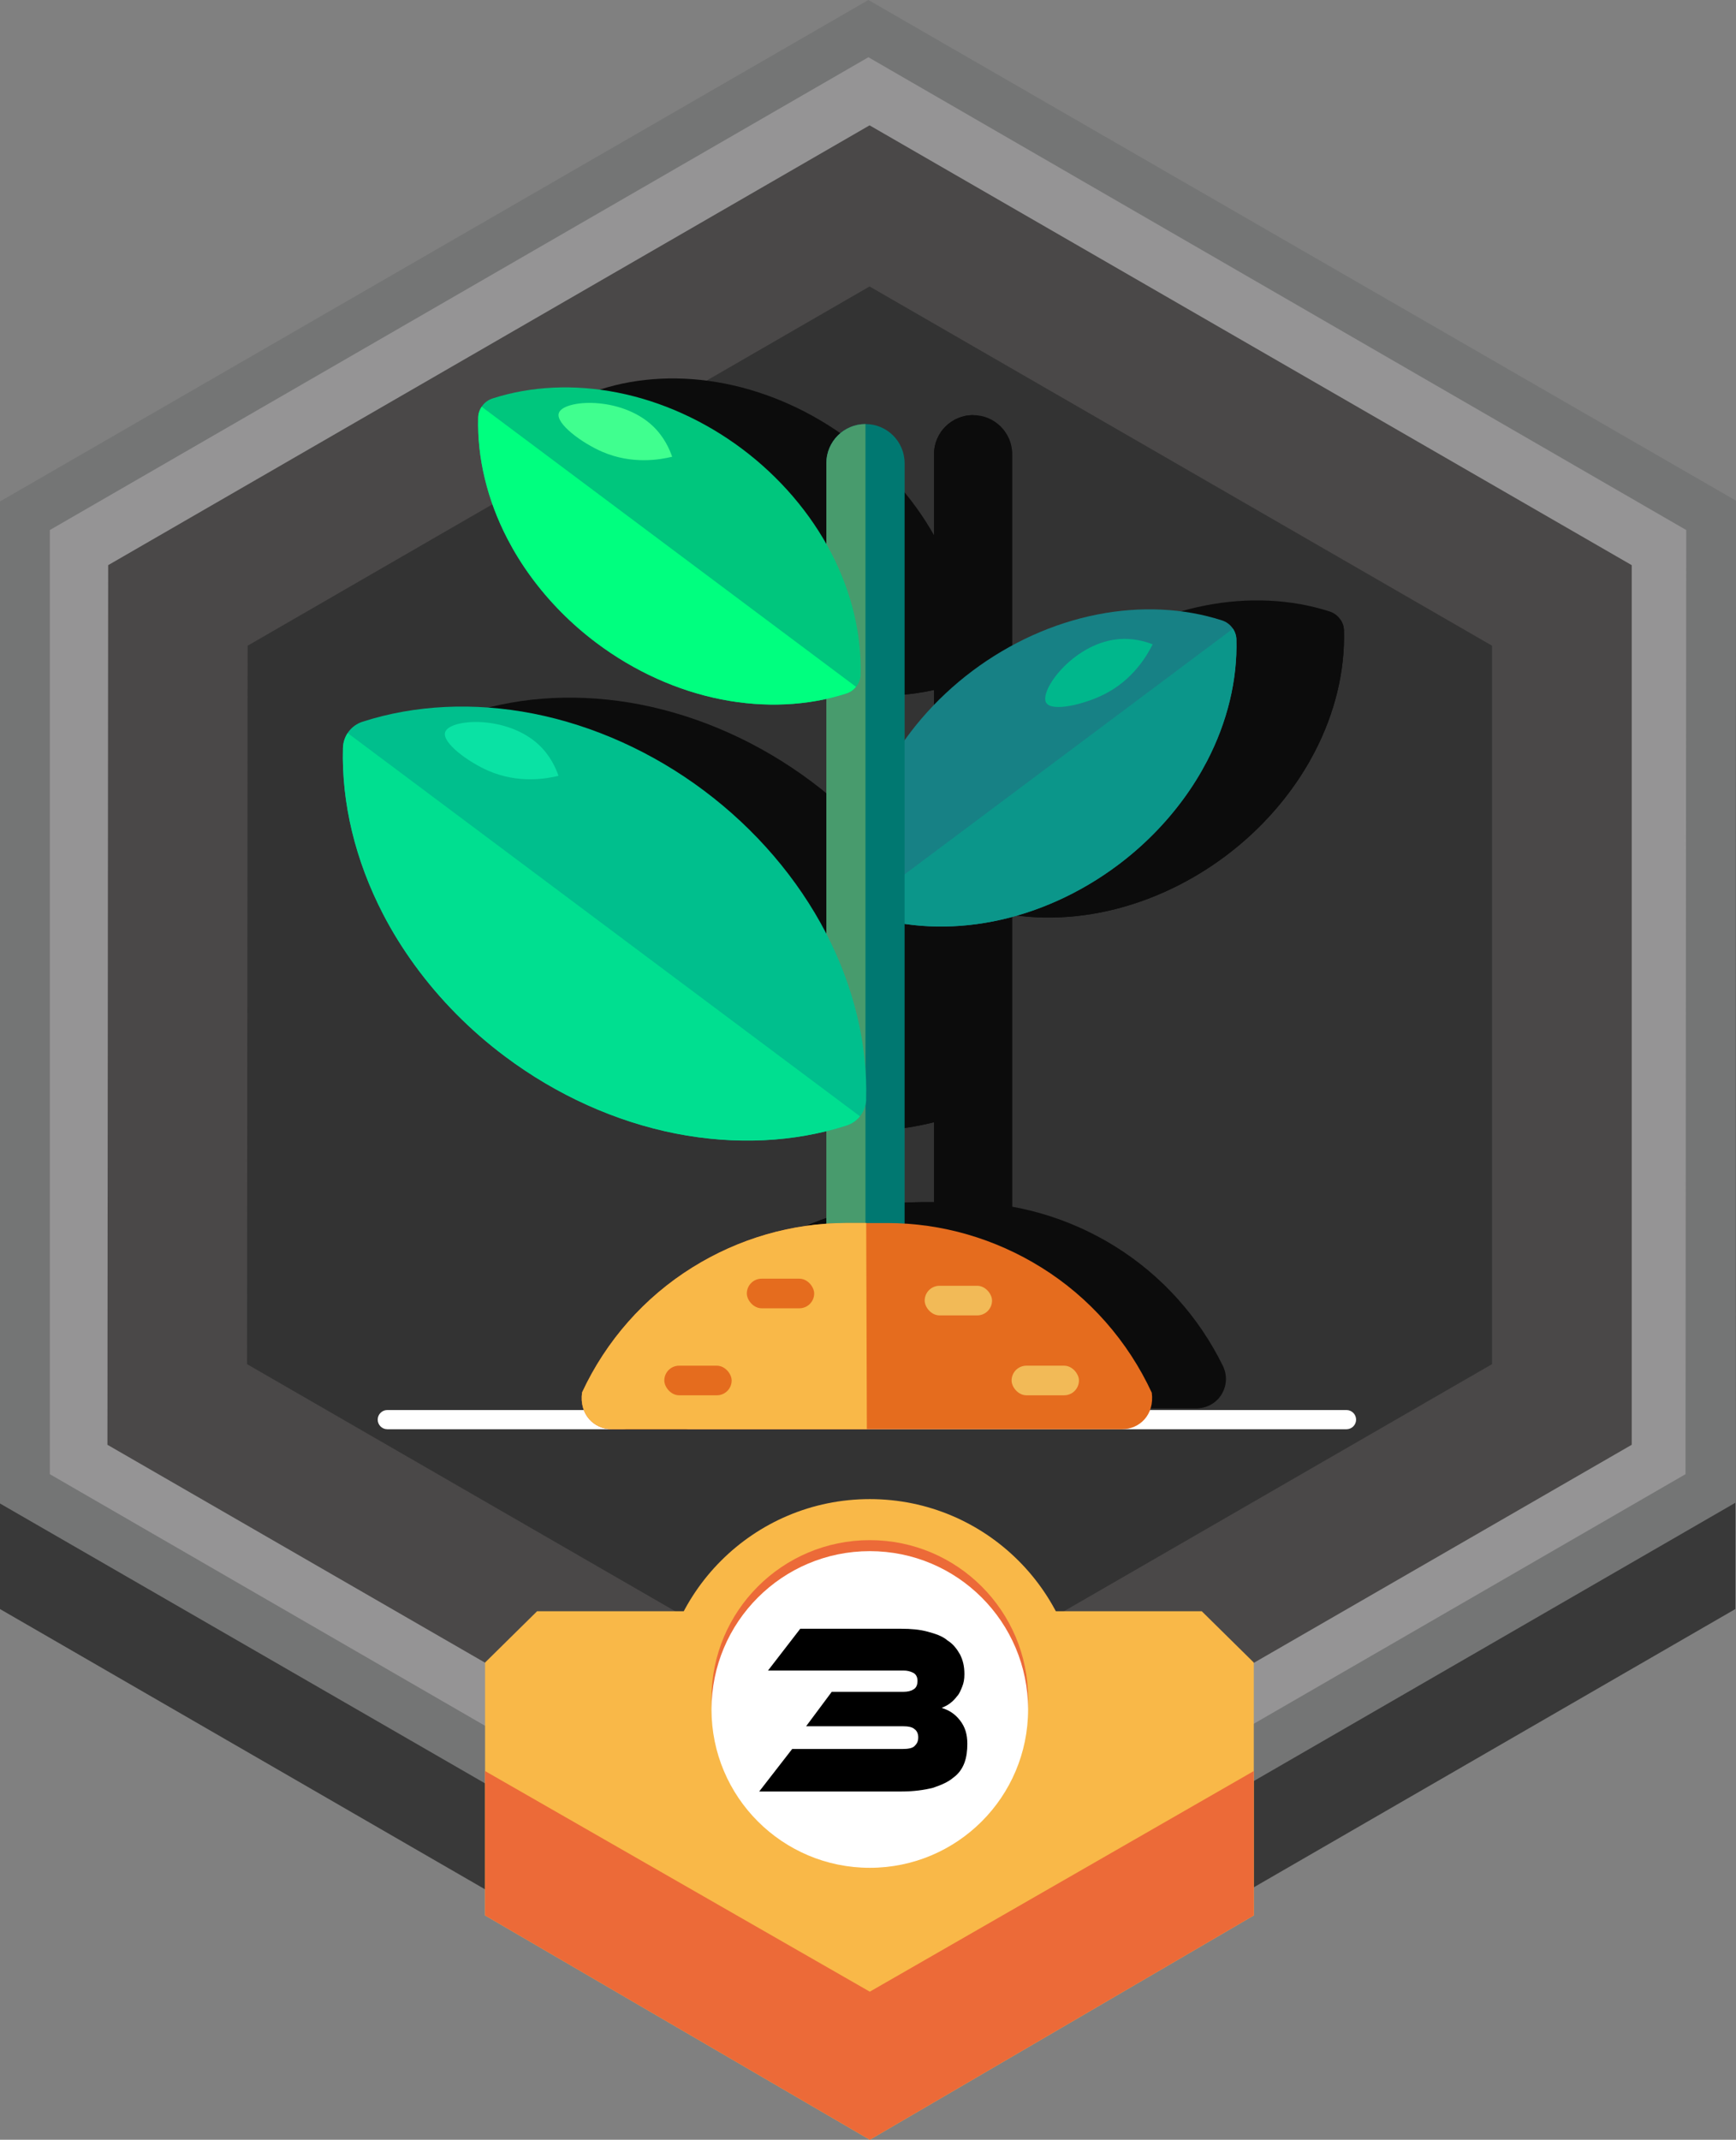 <?xml version="1.0" encoding="UTF-8"?>
<svg id="Layer_1" data-name="Layer 1" xmlns="http://www.w3.org/2000/svg" viewBox="0 0 236.89 291.91">
  <rect x="0" y="0" width="236.89" height="291.91" fill="#808080" stroke="none"/>
  <defs>
    <style>
      .cls-1 {
        fill: #00b78c;
      }

      .cls-1, .cls-2, .cls-3, .cls-4, .cls-5, .cls-6, .cls-7, .cls-8, .cls-9, .cls-10, .cls-11, .cls-12, .cls-13, .cls-14, .cls-15, .cls-16, .cls-17, .cls-18, .cls-19, .cls-20, .cls-21, .cls-22, .cls-23 {
        stroke-width: 0px;
      }

      .cls-2 {
        fill: #ec6a38;
      }

      .cls-3 {
        fill: #f9b848;
      }

      .cls-4 {
        fill: #007871;
      }

      .cls-5 {
        fill: #747575;
      }

      .cls-6 {
        fill: #0b968a;
      }

      .cls-8 {
        fill: #393939;
      }

      .cls-9 {
        fill: #4a4848;
      }

      .cls-10 {
        fill: #00df90;
      }

      .cls-11 {
        fill: #333;
      }

      .cls-12 {
        fill: #e56c1e;
      }

      .cls-13 {
        fill: #00bf8d;
      }

      .cls-14 {
        fill: #fff;
      }

      .cls-15 {
        fill: #0c0c0c;
      }

      .cls-16 {
        fill: #959495;
      }

      .cls-17 {
        fill: #178185;
      }

      .cls-18 {
        fill: #40ff8f;
      }

      .cls-19 {
        fill: #489b6d;
      }

      .cls-20 {
        fill: #f2ba57;
      }

      .cls-21 {
        fill: #00c67d;
      }

      .cls-22 {
        fill: #0ae2a4;
      }

      .cls-23 {
        fill: #00ff7f;
      }
    </style>
  </defs>
  <polygon class="cls-8" points="118.4 287.91 0 219.51 0 82.81 118.5 14.41 236.9 82.81 236.8 219.51 118.4 287.91"/>
  <polygon class="cls-5" points="118.4 273.41 0 205.11 0 68.41 118.5 0 236.9 68.31 236.8 205.01 118.4 273.41"/>
  <polygon class="cls-16" points="230.1 72.31 230.03 161.67 230 201.11 229.9 201.17 118.4 265.61 6.8 201.11 6.8 72.31 118.5 7.81 230.1 72.31"/>
  <polygon class="cls-9" points="118.66 257.1 14.66 197.1 14.76 77.1 118.66 17.1 222.66 77.1 222.66 197.1 118.66 257.1"/>
  <circle class="cls-14" cx="118.79" cy="233.21" r="21.6"/>
  <polygon class="cls-11" points="118.66 235.11 33.71 186.1 33.79 88.09 118.66 39.08 203.6 88.09 203.6 186.1 118.66 235.11"/>
  <g>
    <g>
      <polygon class="cls-3" points="163.99 219.81 118.69 219.81 73.29 219.81 66.19 226.81 66.19 261.31 118.69 291.91 171.09 261.31 171.09 226.81 163.99 219.81"/>
      <polygon class="cls-2" points="118.69 271.71 66.19 241.61 66.19 261.31 118.69 291.91 171.09 261.31 171.09 241.61 118.69 271.71"/>
      <circle class="cls-3" cx="118.69" cy="233.21" r="28.7"/>
      <circle class="cls-2" cx="118.69" cy="231.71" r="21.6"/>
      <circle class="cls-14" cx="118.69" cy="233.21" r="21.6"/>
    </g>
    <path class="cls-7" d="m108.1,238.6h15.1c.7,0,1.3-.1,1.6-.4s.5-.6.5-1.2c0-.5-.2-.9-.5-1.1-.3-.3-.9-.4-1.6-.4h-13.2l3.5-4.7h9.8c.5,0,1-.1,1.3-.3.4-.2.6-.6.6-1.2,0-.5-.2-.9-.6-1.1-.4-.2-.8-.3-1.3-.3h-18.5l4.4-5.7h13.8c1.3,0,2.5.1,3.6.4s2,.6,2.7,1.2c.8.5,1.3,1.2,1.7,1.9.4.8.6,1.6.6,2.7,0,.7-.1,1.2-.3,1.7s-.4,1-.7,1.3c-.3.4-.6.7-1,1s-.7.4-1.1.6c1,.3,1.8.8,2.5,1.7s1,1.9,1,3.2c0,.9-.1,1.8-.4,2.6-.3.8-.8,1.5-1.5,2-.7.6-1.6,1-2.8,1.4-1.2.3-2.6.5-4.3.5h-19.4l4.5-5.8Z"/>
  </g>
  <g>
    <path class="cls-14" d="m85.03,194.98h-32.18c-.72,0-1.31-.59-1.31-1.31s.59-1.31,1.31-1.31h32.18c.72,0,1.31.59,1.31,1.31s-.59,1.31-1.31,1.31Z"/>
    <path class="cls-14" d="m183.74,194.98h-89.72c-.72,0-1.31-.59-1.31-1.31s.59-1.31,1.31-1.31h89.72c.72,0,1.31.59,1.31,1.31s-.59,1.31-1.31,1.31Z"/>
  </g>
  <g>
    <path class="cls-15" d="m131.22,121.06c-.15-5.5,1.23-11.23,4-16.56,2.82-5.44,7.03-10.35,12.16-14.2,5.14-3.85,11.03-6.51,17.04-7.69,5.9-1.16,11.79-.88,17.02.81,1.14.37,1.92,1.41,1.95,2.61.15,5.5-1.23,11.23-4,16.56-.92,1.77-1.98,3.48-3.18,5.12-2.48,3.4-5.52,6.48-8.99,9.08-5.14,3.85-11.03,6.51-17.04,7.69-5.9,1.16-11.79.88-17.02-.81-1.14-.37-1.92-1.41-1.95-2.61Z"/>
    <path class="cls-15" d="m182.93,84.54c.29.43.46.94.47,1.48.15,5.5-1.23,11.23-4,16.56-.92,1.77-1.98,3.48-3.18,5.12-2.48,3.4-5.52,6.48-8.99,9.08-5.14,3.85-11.03,6.51-17.04,7.69-5.9,1.16-11.79.88-17.02-.81-.54-.17-.99-.5-1.33-.91l51.08-38.21Z"/>
    <path class="cls-15" d="m132.79,175.24c-2.95,0-5.34-2.39-5.34-5.34V61.97c0-2.95,2.39-5.34,5.34-5.34s5.34,2.39,5.34,5.34v107.93c0,2.95-2.39,5.34-5.34,5.34Z"/>
    <path class="cls-15" d="m132.79,175.24c-2.95,0-5.34-2.39-5.34-5.34V61.97c0-2.95,2.39-5.34,5.34-5.34v118.61Z"/>
    <path class="cls-15" d="m132.88,148.74c.21-7.52-1.69-15.36-5.47-22.66-3.86-7.44-9.61-14.16-16.64-19.43-7.03-5.27-15.09-8.9-23.32-10.52-8.07-1.58-16.13-1.2-23.29,1.11-1.56.5-2.63,1.93-2.67,3.57-.21,7.52,1.69,15.36,5.47,22.66,1.25,2.42,2.71,4.76,4.35,7.01,3.39,4.65,7.55,8.87,12.3,12.42,7.03,5.27,15.09,8.9,23.32,10.52,8.07,1.58,16.13,1.2,23.29-1.11,1.56-.5,2.63-1.93,2.67-3.57Z"/>
    <path class="cls-15" d="m62.13,98.79c-.39.59-.62,1.29-.64,2.03-.21,7.52,1.69,15.36,5.47,22.66,1.25,2.42,2.71,4.76,4.35,7.01,3.39,4.65,7.55,8.87,12.3,12.42,7.03,5.27,15.09,8.9,23.32,10.52,8.07,1.58,16.13,1.2,23.29-1.11.73-.24,1.36-.68,1.82-1.25l-69.89-52.27Z"/>
    <path class="cls-15" d="m132.11,90.78c.15-5.5-1.23-11.23-4-16.56-2.82-5.44-7.03-10.35-12.16-14.2-5.14-3.85-11.03-6.51-17.04-7.69-5.9-1.16-11.79-.88-17.02.81-1.14.37-1.92,1.41-1.95,2.61-.15,5.5,1.23,11.23,4,16.56.92,1.77,1.98,3.48,3.18,5.12,2.48,3.4,5.52,6.48,8.99,9.08,5.14,3.85,11.03,6.51,17.04,7.69,5.9,1.16,11.79.88,17.02-.81,1.14-.37,1.92-1.41,1.95-2.61Z"/>
    <path class="cls-15" d="m80.4,54.27c-.29.43-.46.94-.47,1.48-.15,5.5,1.23,11.23,4,16.56.92,1.77,1.98,3.48,3.18,5.12,2.48,3.4,5.52,6.48,8.99,9.08,5.14,3.85,11.03,6.51,17.04,7.69,5.9,1.16,11.79.88,17.02-.81.54-.17.99-.5,1.33-.91l-51.08-38.21Z"/>
  </g>
  <g>
    <path class="cls-15" d="m166.87,186.33c-3.28-6.68-8.36-12.34-14.67-16.27-6.31-3.93-13.58-6.06-21.02-6.06h-5.57c-7.44,0-14.71,2.13-21.02,6.06-6.31,3.93-11.39,9.57-14.67,16.24-.62,1.27-.55,2.74.2,3.94.75,1.2,2.06,1.9,3.47,1.9h69.61c1.41,0,2.73-.68,3.47-1.88.75-1.2.82-2.66.2-3.92Z"/>
    <path class="cls-15" d="m128.31,164h-2.7c-7.44,0-14.71,2.13-21.02,6.06-6.31,3.93-11.39,9.57-14.67,16.24-.62,1.27-.55,2.74.2,3.94.75,1.2,2.06,1.9,3.47,1.9h34.8l-.09-28.14Z"/>
  </g>
  <g>
    <path class="cls-17" d="m116.54,122.28c-.15-5.5,1.23-11.23,4-16.56,2.82-5.44,7.03-10.35,12.16-14.2,5.14-3.85,11.03-6.51,17.04-7.69,5.9-1.16,11.79-.88,17.02.81,1.14.37,1.92,1.41,1.95,2.61.15,5.5-1.23,11.23-4,16.56-.92,1.77-1.98,3.48-3.18,5.12-2.48,3.4-5.52,6.48-8.99,9.08-5.14,3.85-11.03,6.51-17.04,7.69-5.9,1.16-11.79.88-17.02-.81-1.14-.37-1.92-1.41-1.95-2.61Z"/>
    <path class="cls-6" d="m168.25,85.77c.29.43.46.94.47,1.48.15,5.5-1.23,11.23-4,16.56-.92,1.77-1.98,3.48-3.18,5.12-2.48,3.4-5.52,6.48-8.99,9.08-5.14,3.85-11.03,6.51-17.04,7.69-5.9,1.16-11.79.88-17.02-.81-.54-.17-.99-.5-1.33-.91l51.08-38.21Z"/>
    <path class="cls-4" d="m118.1,176.46c-2.95,0-5.34-2.39-5.34-5.34V63.19c0-2.95,2.39-5.34,5.34-5.34s5.34,2.39,5.34,5.34v107.93c0,2.95-2.39,5.34-5.34,5.34Z"/>
    <path class="cls-19" d="m118.1,176.46c-2.95,0-5.34-2.39-5.34-5.34V63.19c0-2.95,2.39-5.34,5.34-5.34v118.61Z"/>
    <path class="cls-13" d="m118.19,149.96c.21-7.52-1.69-15.36-5.47-22.66-3.86-7.44-9.61-14.16-16.64-19.43-7.03-5.27-15.09-8.9-23.32-10.52-8.07-1.58-16.13-1.2-23.29,1.11-1.56.5-2.63,1.93-2.67,3.57-.21,7.52,1.69,15.36,5.47,22.66,1.25,2.42,2.71,4.76,4.35,7.01,3.39,4.65,7.55,8.87,12.3,12.42,7.03,5.27,15.09,8.9,23.32,10.52,8.07,1.58,16.13,1.2,23.29-1.11,1.56-.5,2.63-1.93,2.67-3.57Z"/>
    <path class="cls-10" d="m47.44,100.01c-.39.59-.62,1.29-.64,2.03-.21,7.52,1.69,15.36,5.47,22.66,1.25,2.42,2.71,4.76,4.35,7.01,3.39,4.65,7.55,8.87,12.3,12.42,7.03,5.27,15.09,8.9,23.32,10.52,8.07,1.58,16.13,1.2,23.29-1.11.73-.24,1.36-.68,1.82-1.25l-69.89-52.27Z"/>
    <path class="cls-21" d="m117.43,92c.15-5.5-1.23-11.23-4-16.56-2.82-5.44-7.03-10.35-12.16-14.2-5.14-3.85-11.03-6.51-17.04-7.69-5.9-1.16-11.79-.88-17.02.81-1.14.37-1.92,1.41-1.95,2.61-.15,5.5,1.23,11.23,4,16.56.92,1.77,1.98,3.48,3.18,5.12,2.48,3.4,5.52,6.48,8.99,9.08,5.14,3.85,11.03,6.51,17.04,7.69,5.9,1.16,11.79.88,17.02-.81,1.14-.37,1.92-1.41,1.95-2.61Z"/>
    <path class="cls-23" d="m65.72,55.49c-.29.43-.46.94-.47,1.48-.15,5.5,1.23,11.23,4,16.56.92,1.77,1.98,3.48,3.18,5.12,2.48,3.4,5.52,6.48,8.99,9.08,5.14,3.85,11.03,6.51,17.04,7.69,5.9,1.16,11.79.88,17.02-.81.54-.17.99-.5,1.33-.91l-51.08-38.21Z"/>
  </g>
  <g>
    <path class="cls-12" d="m142.1,172.91c-6.31-3.93-13.58-6.06-21.02-6.06h-5.57c-7.44,0-14.71,2.13-21.02,6.06-6.57,4.09-11.79,10.02-15.06,17.05,0,0,0,0,0,0-.43,3.03,1.67,5.02,4.06,5.02h69.61c2.37,0,4.46-1.93,4.07-4.98-3.26-7.03-8.49-13-15.07-17.09Z"/>
    <path class="cls-3" d="m118.21,166.84h-2.7c-7.44,0-14.71,2.13-21.02,6.06-6.57,4.09-11.79,10.02-15.06,17.05-.43,3.03,1.67,5.02,4.06,5.02h34.8l-.09-28.14Z"/>
  </g>
  <path class="cls-22" d="m60.75,99.87c.63-1.83,8.43-2.36,12.81,1.77,1.56,1.48,2.3,3.18,2.65,4.2-1.63.4-5.44,1.08-9.5-.66-2.8-1.2-6.45-3.88-5.96-5.3Z"/>
  <path class="cls-1" d="m142.76,95.88c-.99-1.66,3.63-7.97,9.61-8.66,2.14-.25,3.91.29,4.92.68-.75,1.5-2.68,4.86-6.63,6.83-2.73,1.37-7.13,2.43-7.9,1.14Z"/>
  <path class="cls-18" d="m76.26,56.34c.63-1.83,8.43-2.36,12.81,1.77,1.56,1.48,2.3,3.18,2.65,4.2-1.63.4-5.44,1.08-9.5-.66-2.8-1.2-6.45-3.88-5.96-5.3Z"/>
  <rect class="cls-12" x="90.65" y="186.31" width="9.19" height="4.04" rx="2.02" ry="2.02"/>
  <rect class="cls-20" x="138.04" y="186.31" width="9.19" height="4.04" rx="2.02" ry="2.02"/>
  <rect class="cls-20" x="126.18" y="175.41" width="9.19" height="4.04" rx="2.02" ry="2.02"/>
  <rect class="cls-12" x="101.91" y="174.44" width="9.19" height="4.04" rx="2.02" ry="2.02"/>
</svg>